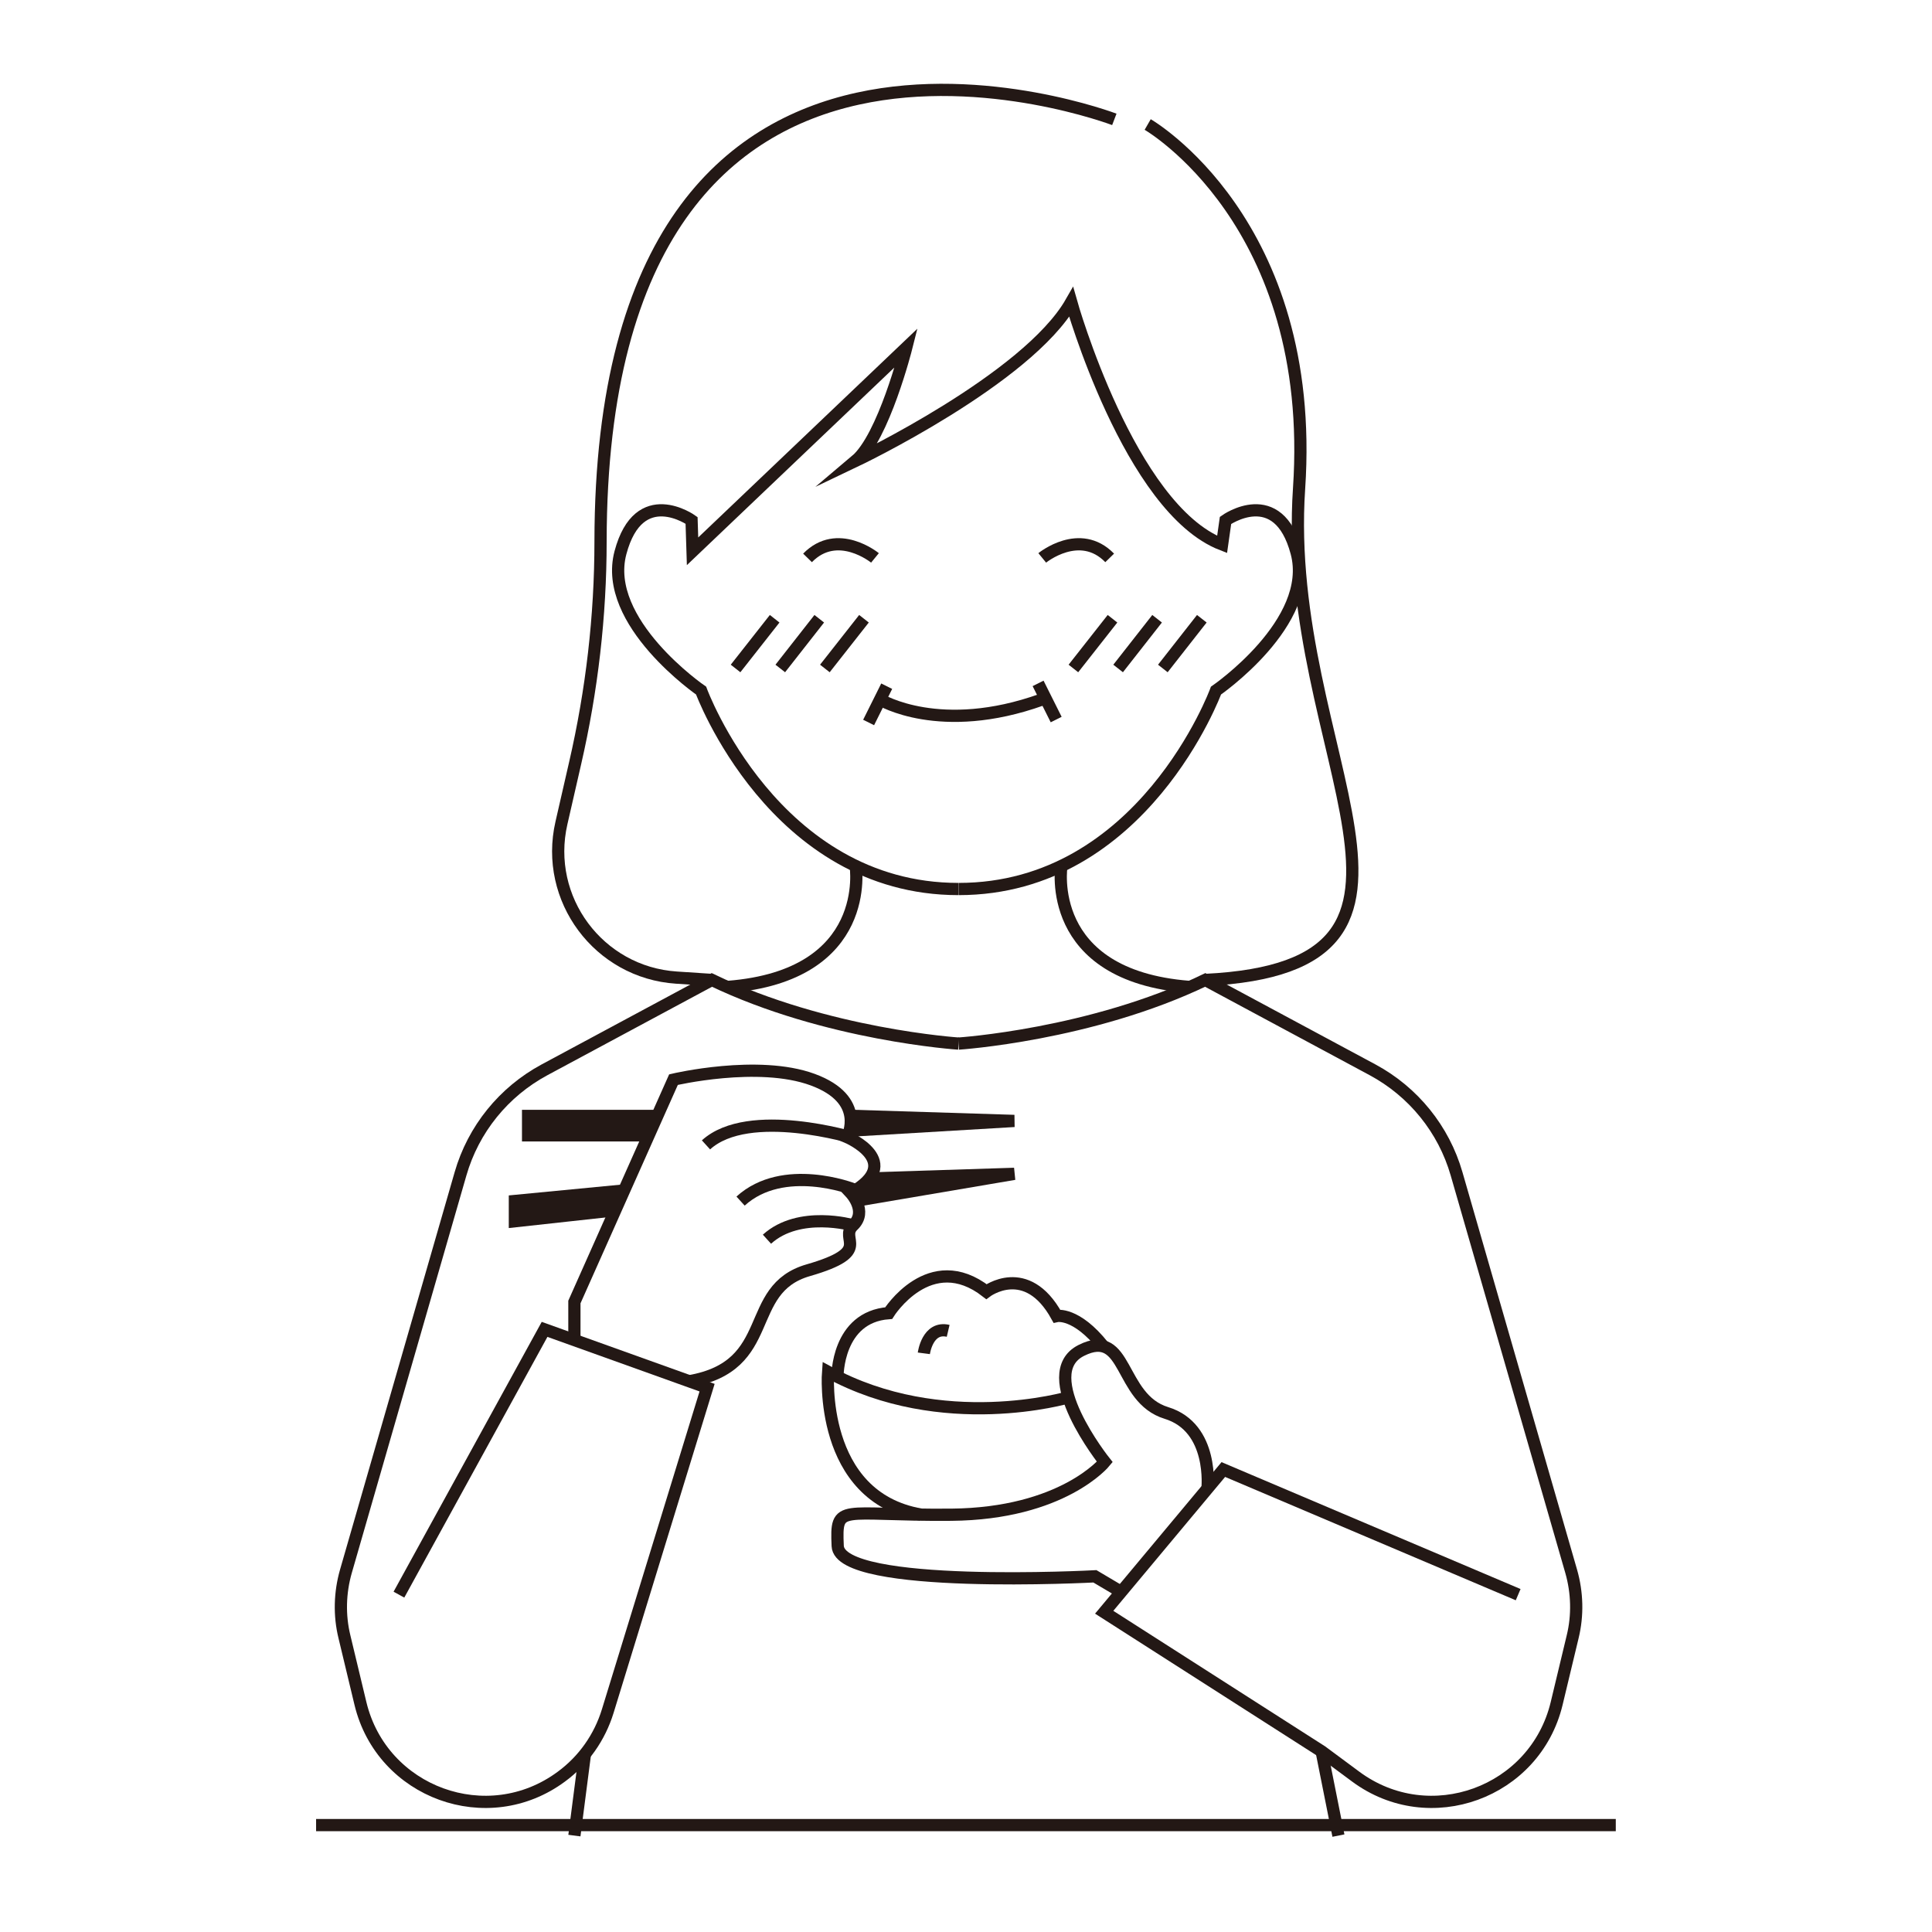 <?xml version="1.0" encoding="UTF-8"?> <svg xmlns="http://www.w3.org/2000/svg" xmlns:xlink="http://www.w3.org/1999/xlink" id="_レイヤー_2" data-name="レイヤー 2" viewBox="0 0 158.12 158.12"><defs><style> .cls-1, .cls-2 { fill: none; } .cls-3 { fill: #231815; } .cls-3, .cls-2 { stroke: #231815; stroke-miterlimit: 10; } .cls-4 { clip-path: url(#clippath); } </style><clipPath id="clippath"><rect class="cls-1" width="158.12" height="158.12"></rect></clipPath></defs><g id="_レイヤー_1-2" data-name="レイヤー 1"><g class="cls-4"><g><path class="cls-2" d="M78.44,72.76c-15.1,0-21.06-16.24-21.06-16.24,0,0-8.12-5.58-6.6-11.29s5.82-2.64,5.82-2.64l.08,2.53,17.49-16.66s-1.85,7.33-4.14,9.26c0,0,14.04-6.69,17.64-12.99,0,0,4.76,16.89,12.35,19.83l.28-1.97s4.3-3.07,5.82,2.64c1.52,5.71-6.6,11.29-6.6,11.29,0,0-5.96,16.24-21.06,16.24"></path><g><path class="cls-2" d="M90.82,45.66c-2.45-2.51-5.52,0-5.52,0"></path><path class="cls-2" d="M66.09,45.66c2.45-2.51,5.52,0,5.52,0"></path></g><g><path class="cls-2" d="M72.05,57.26s4.89,2.98,13.21,0"></path><line class="cls-2" x1="72.57" y1="56.16" x2="71.09" y2="59.13"></line><line class="cls-2" x1="84.96" y1="55.93" x2="86.44" y2="58.89"></line></g><path class="cls-2" d="M70.03,70.87s1.44,8.97-10.45,9.9"></path><path class="cls-2" d="M78.45,85.41s-10.81-.7-20.19-5.21l-13.7,7.36c-3.34,1.8-5.82,4.86-6.87,8.51l-9.38,32.53c-.5,1.75-.55,3.6-.12,5.36l1.31,5.46c1.76,7.31,10.41,10.46,16.45,5.98h0c1.81-1.33,3.13-3.21,3.79-5.36l8.13-26.47-13.3-4.77-11.92,21.71"></path><g><path class="cls-2" d="M86.87,70.87s-1.44,8.97,10.45,9.9"></path><path class="cls-2" d="M78.45,85.41s10.81-.7,20.19-5.21l13.7,7.36c3.34,1.8,5.82,4.86,6.87,8.51l9.38,32.53c.5,1.75.55,3.6.12,5.36l-1.31,5.46c-1.76,7.31-10.41,10.46-16.45,5.98l-2.78-2.06-17.8-11.39,9.75-11.68,24.13,10.24"></path></g><path class="cls-2" d="M47.01,109.69v-3.13l8.11-18.2s6.93-1.64,11.39,0,2.83,4.71,2.83,4.71c0,0,4.79,2.05.29,4.57,0,0,1.4,1.5.19,2.65s1.74,2.11-3.67,3.67-2.46,7.84-9.77,9.09"></path><path class="cls-2" d="M69.81,100.28s-4.39-1.26-7.04,1.14"></path><path class="cls-2" d="M69.81,97.32s-5.69-2.21-9.2.98"></path><path class="cls-2" d="M98.82,121.85s.56-5.01-3.36-6.21-3.12-7.04-6.96-5.12,1.92,9.13,1.92,9.13c0,0-3.44,4.24-12.57,4.32s-9.45-1.04-9.29,2.56,21.05,2.48,21.05,2.48l2.16,1.28"></path><path class="cls-2" d="M87.45,114.36s-10.32,3.04-19.68-2.08c0,0-.8,10.23,7.61,11.68"></path><path class="cls-2" d="M68.54,112.68s-.05-4.89,4.19-5.21c0,0,3.36-5.36,8-1.76,0,0,3.28-2.48,5.76,2,0,0,1.57-.35,3.82,2.48"></path><path class="cls-2" d="M75.61,110.76s.29-2.24,1.99-1.84"></path><polyline class="cls-3" points="53.79 91.33 43.22 91.33 43.22 92.92 53 92.92"></polyline><path class="cls-2" d="M69.94,93.16s-8.65-2.65-12.16.54"></path><polyline class="cls-3" points="69.59 91.32 83.01 91.74 69.52 92.54"></polyline><polyline class="cls-3" points="51.08 97.43 42.14 98.29 42.14 99.95 50.35 99.05"></polyline><polyline class="cls-3" points="69.94 98.29 83.01 96.07 71.14 96.45"></polyline><path class="cls-2" d="M91.2,9.77S49.2-6.26,49.15,44.31c0,6.11-.71,12.2-2.08,18.15l-1.12,4.89c-1.43,6.22,3.05,12.24,9.41,12.66l2.89.19"></path><path class="cls-2" d="M93.93,10.19s13.86,7.97,12.39,29.79c-1.48,21.82,14.88,39.12-7.67,40.22"></path><line class="cls-2" x1="47.87" y1="143.58" x2="47.01" y2="150.23"></line><line class="cls-2" x1="108.17" y1="143.36" x2="109.54" y2="150.23"></line><line class="cls-2" x1="25.87" y1="149.37" x2="132.24" y2="149.37"></line><g><g><line class="cls-2" x1="63.4" y1="50.64" x2="60.2" y2="54.71"></line><line class="cls-2" x1="67.05" y1="50.64" x2="63.86" y2="54.71"></line><line class="cls-2" x1="70.71" y1="50.64" x2="67.51" y2="54.71"></line></g><g><line class="cls-2" x1="91.05" y1="50.64" x2="87.85" y2="54.71"></line><line class="cls-2" x1="94.7" y1="50.64" x2="91.51" y2="54.71"></line><line class="cls-2" x1="98.36" y1="50.64" x2="95.17" y2="54.71"></line></g></g></g></g></g></svg> 